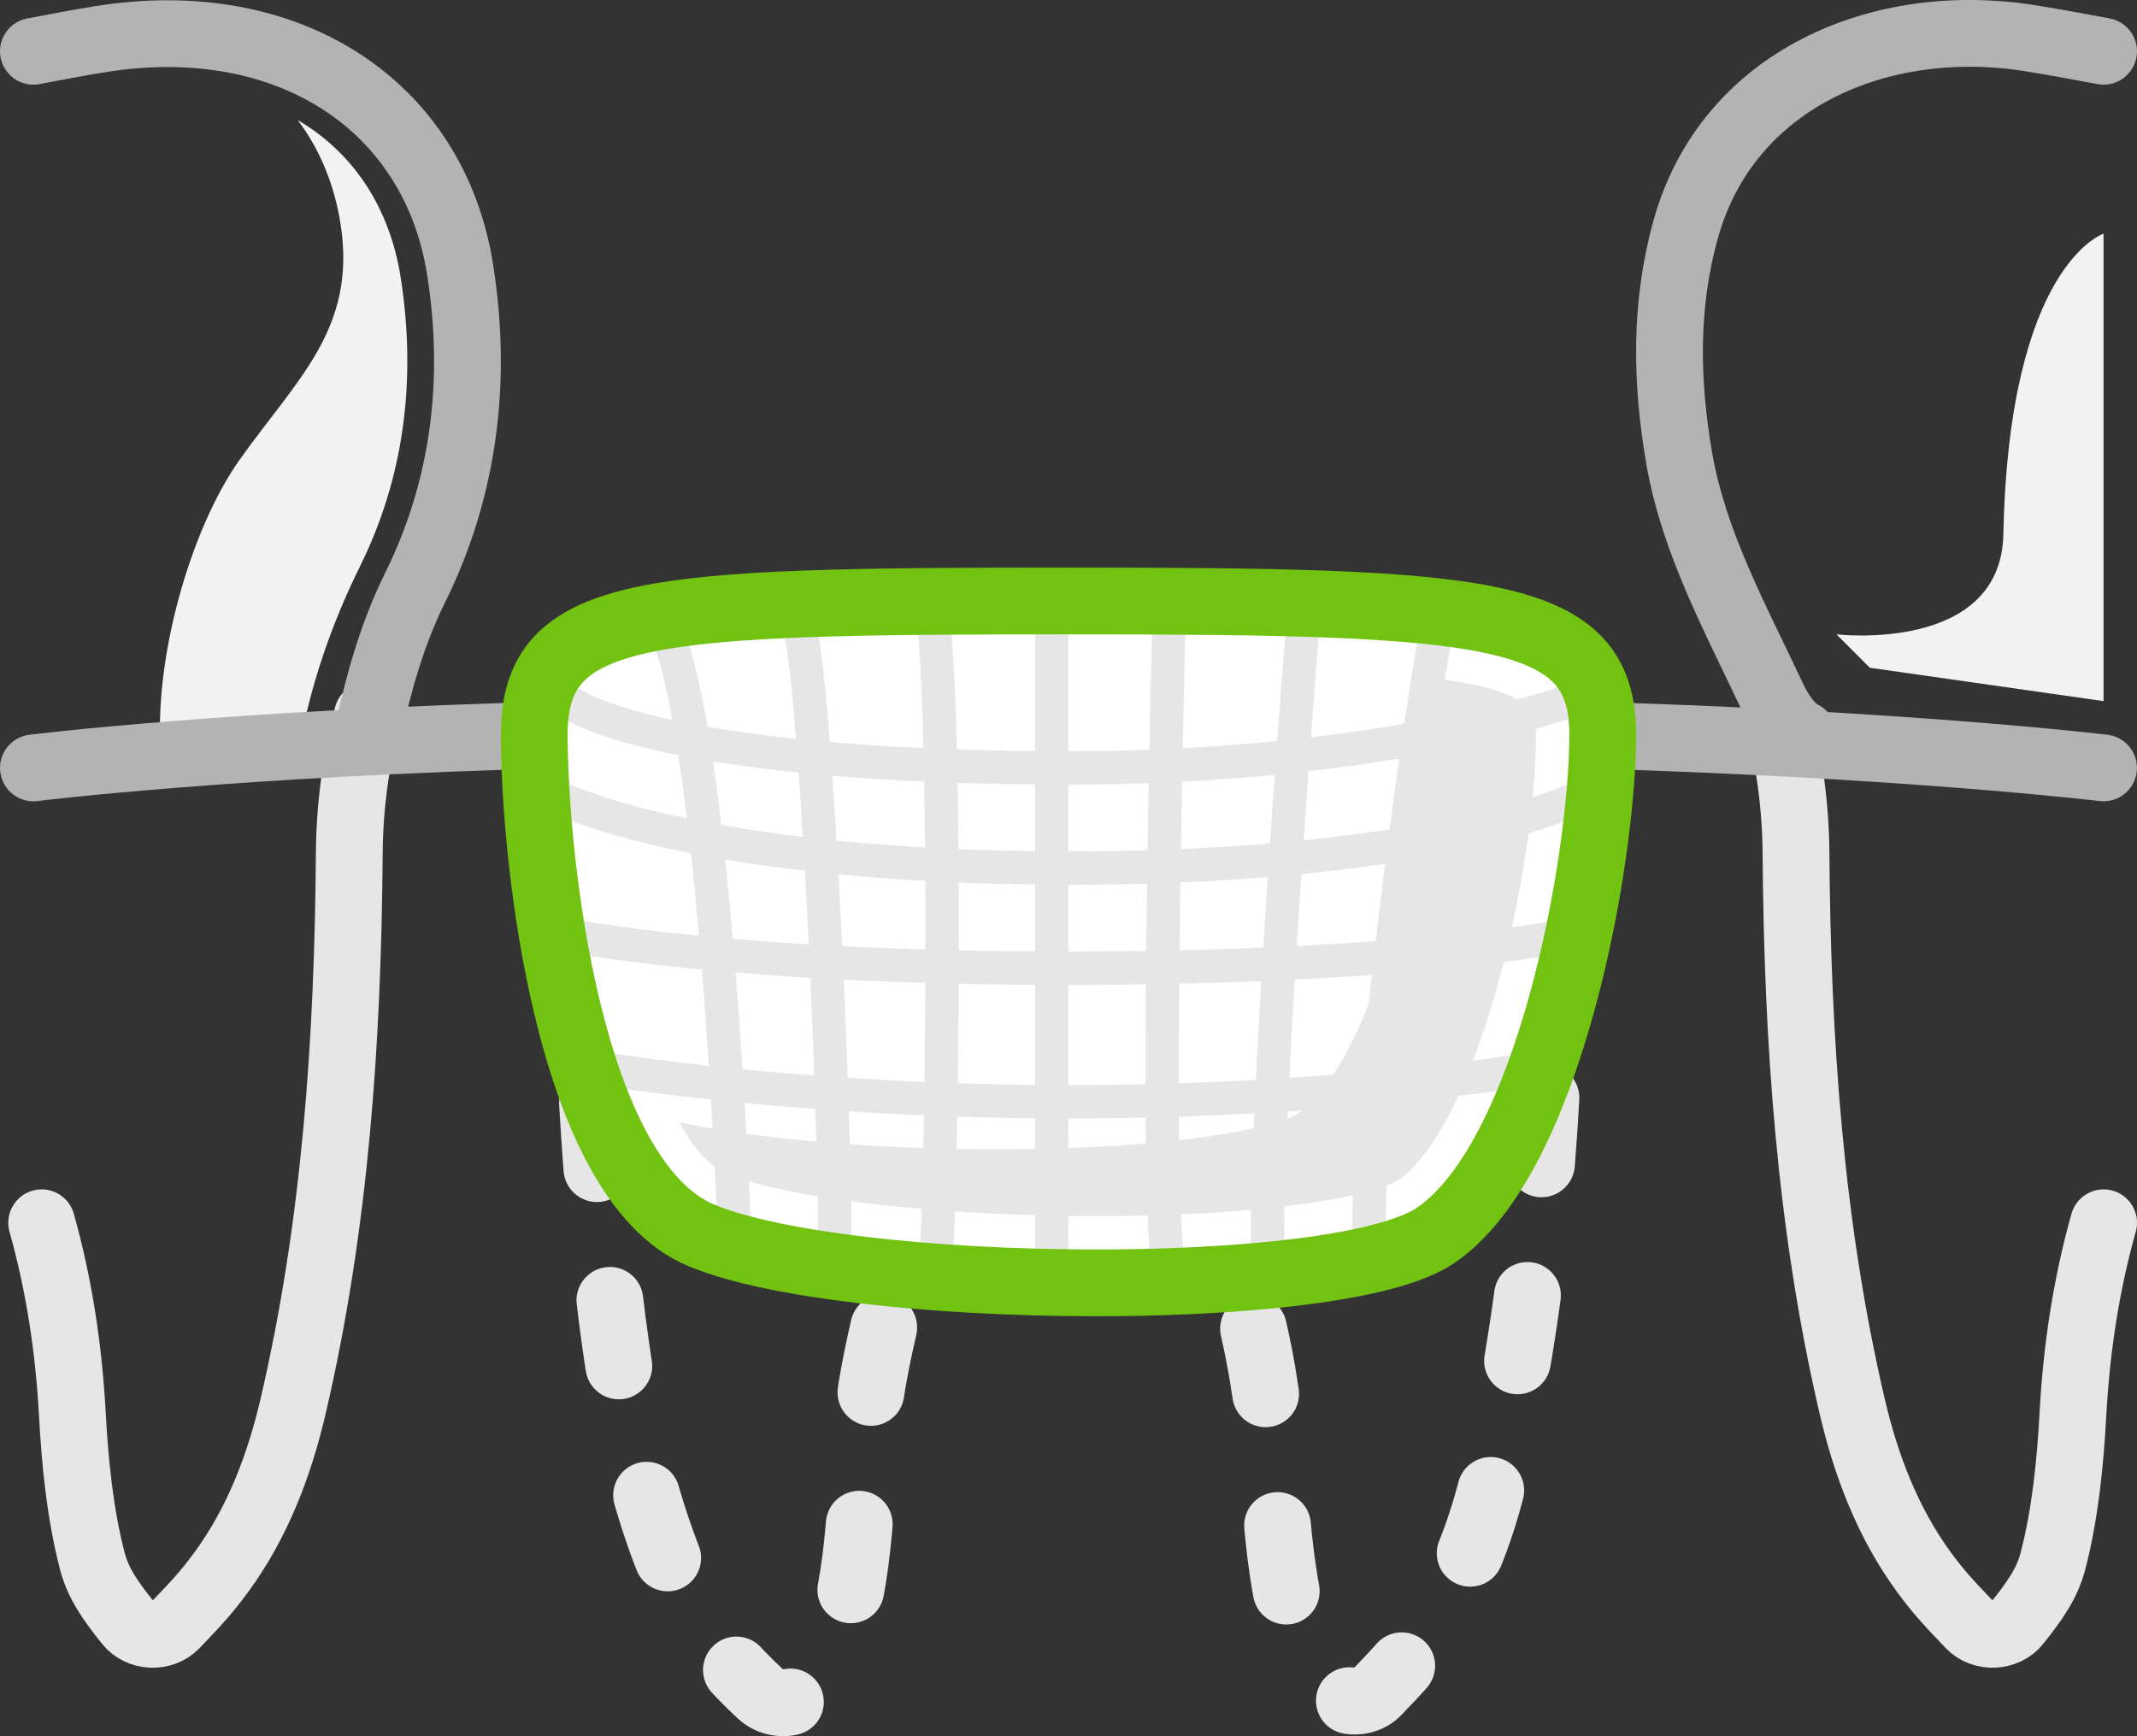 <?xml version="1.0" encoding="iso-8859-1"?>
<!-- Generator: Adobe Illustrator 19.2.0, SVG Export Plug-In . SVG Version: 6.00 Build 0)  -->
<svg version="1.1" xmlns="http://www.w3.org/2000/svg" xmlns:xlink="http://www.w3.org/1999/xlink" x="0px" y="0px"
	 viewBox="0 0 64.003 52" style="enable-background:new 0 0 64.003 52;" xml:space="preserve">
<rect x="0" y="0" width="64.003" height="52" fill="#333333" stroke="none"/>
<g id="_x33_7">
	<g>
		<path style="fill:none;stroke:#E6E6E6;stroke-width:2;stroke-linecap:round;stroke-linejoin:round;stroke-miterlimit:10;" d="
			M11.003,21.433c-0.345,1.35-0.532,2.731-0.542,4.125c-0.041,5.546-0.409,11.11-1.684,16.568c-0.408,1.746-1.054,3.474-2.161,4.98
			c-0.438,0.596-0.758,0.935-1.36,1.564c-0.381,0.399-1.077,0.368-1.418-0.059c-0.521-0.652-0.899-1.181-1.075-1.861
			c-0.366-1.413-0.518-2.947-0.596-4.392c-0.106-1.95-0.394-3.866-0.919-5.734"/>
		<path style="fill:none;stroke:#E6E6E6;stroke-width:2;stroke-linecap:round;stroke-linejoin:round;stroke-miterlimit:10;" d="
			M53.248,21.433c0.345,1.35,0.532,2.731,0.542,4.125c0.041,5.546,0.409,11.11,1.684,16.568c0.408,1.746,1.054,3.474,2.161,4.98
			c0.438,0.596,0.758,0.935,1.36,1.564c0.381,0.399,1.077,0.368,1.418-0.059c0.521-0.652,0.899-1.181,1.075-1.861
			c0.366-1.413,0.518-2.947,0.596-4.392c0.106-1.95,0.394-3.866,0.919-5.734"/>
		<path style="fill:none;stroke:#B3B3B3;stroke-width:2;stroke-linecap:round;stroke-linejoin:round;stroke-miterlimit:10;" d="
			M1,1.536C1.673,1.408,2.346,1.278,3.025,1.17c5.576-0.89,9.984,1.953,10.759,6.927c0.512,3.285,0.136,6.498-1.355,9.511
			c-0.699,1.412-1.096,2.885-1.429,4.393"/>
		<g>
			<g>
				<path style="fill:#F2F2F2;" d="M8.954,22.434c0.331-1.845,0.94-3.675,1.828-5.471c1.296-2.618,1.706-5.528,1.219-8.648
					c-0.331-2.121-1.438-3.753-3.084-4.719c0.649,0.861,1.095,1.909,1.284,3.119c0.486,3.12-1.301,4.63-3.019,7.048
					c-1.487,2.092-2.607,6.038-2.357,8.88C6.183,22.305,7.578,22.253,8.954,22.434z"/>
			</g>
		</g>
		<path style="fill:none;stroke:#B3B3B3;stroke-width:2;stroke-linecap:round;stroke-linejoin:round;stroke-miterlimit:10;" d="
			M54.001,22c-0.395-0.176-0.73-0.725-0.909-1.108c-1.094-2.337-2.359-4.62-2.799-7.163c-0.397-2.298-0.44-4.577,0.191-6.852
			c1.251-4.512,5.832-6.438,10.29-5.737c0.746,0.117,1.487,0.257,2.228,0.395"/>
		<g>
			<g>
				<path style="fill:none;stroke:#E6E6E6;stroke-width:2;stroke-linecap:round;stroke-linejoin:round;" d="M47.001,22
					c0,0-0.051,0.398-0.121,0.989"/>
				
					<path style="fill:none;stroke:#E6E6E6;stroke-width:2;stroke-linecap:round;stroke-linejoin:round;stroke-dasharray:1.982,3.964;" d="
					M46.485,26.939c-0.015,0.239-0.024,0.45-0.025,0.619c-0.041,5.545-0.409,11.11-1.684,16.568
					c-0.408,1.746-1.055,3.474-2.161,4.98c-0.438,0.596-0.758,0.935-1.36,1.564c-0.381,0.399-1.077,0.368-1.418-0.059
					c-0.521-0.652-0.899-1.181-1.075-1.861c-0.366-1.413-0.518-2.947-0.596-4.392c-0.187-3.443-0.943-6.78-2.566-9.932
					c-0.536-1.041-1.142-2.048-2.097-2.84c-0.835-0.693-2.082-0.743-2.937-0.069c-0.729,0.575-1.251,1.303-1.701,2.059
					c-1.409,2.37-2.194,4.936-2.687,7.566c-0.426,2.272-0.283,4.661-0.787,6.925c-0.209,0.939-0.533,1.898-1.292,2.678
					c-0.339,0.348-0.952,0.333-1.311,0.002c-1.672-1.54-2.362-2.864-2.984-4.6c-1.104-3.081-1.478-6.387-1.792-9.59
					c-0.318-3.24-0.489-7.712-0.552-11.498"/>
				<path style="fill:none;stroke:#E6E6E6;stroke-width:2;stroke-linecap:round;stroke-linejoin:round;" d="M17.437,23.079
					c-0.003-0.344-0.004-0.677-0.005-0.999"/>
			</g>
		</g>
		<path style="fill:#F2F2F2;" d="M55.001,19c0,0,4.926,0.578,5-3c0.167-8.083,3-9,3-9v14l-7-1L55.001,19z"/>
		<path style="fill:none;stroke:#B3B3B3;stroke-width:2;stroke-linecap:round;stroke-linejoin:round;stroke-miterlimit:10;" d="
			M63.001,23c0,0-6.092-0.731-16-1c-7.167-0.195-17.815-0.308-30,0c-10.016,0.253-16,1-16,1"/>
	</g>
	<path style="fill:#FFFFFF;" d="M16.001,22c0-3.833,3.333-4,16-4s16,0.25,16,4s-1.583,12.667-5,15c-2.894,1.976-17.634,1.819-22,0
		C17.001,35.333,16.001,25.667,16.001,22z"/>
	<g>
		<path style="fill:none;stroke:#E6E6E6;stroke-linecap:round;stroke-linejoin:round;stroke-miterlimit:10;" d="M20.001,19
			c1.458,3.667,2,18,2,18"/>
		<path style="fill:none;stroke:#E6E6E6;stroke-linecap:round;stroke-linejoin:round;stroke-miterlimit:10;" d="M24.001,19
			c0.5,2.688,1,14.375,1,18"/>
		<path style="fill:none;stroke:#E6E6E6;stroke-linecap:round;stroke-linejoin:round;stroke-miterlimit:10;" d="M28.001,19
			c0.375,4.625,0.188,18,0,19"/>
		
			<line style="fill:none;stroke:#E6E6E6;stroke-linecap:round;stroke-linejoin:round;stroke-miterlimit:10;" x1="31.5" y1="19" x2="31.5" y2="38"/>
		<path style="fill:none;stroke:#E6E6E6;stroke-linecap:round;stroke-linejoin:round;stroke-miterlimit:10;" d="M35.001,19
			c0,0-0.438,16.625,0,19"/>
		<path style="fill:none;stroke:#E6E6E6;stroke-linecap:round;stroke-linejoin:round;stroke-miterlimit:10;" d="M39.001,19
			c-0.188,2.063-1.25,16.562-1,19"/>
		<path style="fill:none;stroke:#E6E6E6;stroke-linecap:round;stroke-linejoin:round;stroke-miterlimit:10;" d="M43.001,19
			c-0.563,2.875-2.063,14.25-2,18"/>
		<path style="fill:none;stroke:#E6E6E6;stroke-linecap:round;stroke-linejoin:round;stroke-miterlimit:10;" d="M17.001,21
			c1.188,0.813,5.5,2,15,2s15-2,15-2"/>
		<path style="fill:none;stroke:#E6E6E6;stroke-linecap:round;stroke-linejoin:round;stroke-miterlimit:10;" d="M17.001,24
			c0,0,4.25,2,15,2s15-2,15-2"/>
		<path style="fill:none;stroke:#E6E6E6;stroke-linecap:round;stroke-linejoin:round;stroke-miterlimit:10;" d="M17.001,28
			c0,0,4.688,1,15,1s15-1,15-1"/>
		<path style="fill:none;stroke:#E6E6E6;stroke-linecap:round;stroke-linejoin:round;stroke-miterlimit:10;" d="M18.001,32
			c0,0,5.875,1,14,1s14-1,14-1"/>
	</g>
	<path style="fill:#E6E6E6;" d="M42.993,20.329c-0.087,4.201-1.824,11.451-4.12,13.019c-0.609,0.416-3.6,1.075-9.035,1.075
		c-3.682,0-7.254-0.318-9.502-0.813c0.429,0.767,0.908,1.323,1.435,1.543c1.794,0.747,6.346,1.27,11.067,1.27
		c5.435,0,8.426-0.659,9.035-1.075c2.355-1.608,4.128-9.207,4.128-13.349C46.001,21.138,45.474,20.621,42.993,20.329z"/>
	<path style="fill:none;stroke:#72C211;stroke-width:2;stroke-linecap:round;stroke-linejoin:round;stroke-miterlimit:10;" d="
		M16.001,22c0-3.833,3.333-4,16-4s16,0.25,16,4s-1.583,12.667-5,15c-2.894,1.976-17.634,1.819-22,0
		C17.001,35.333,16.001,25.667,16.001,22z"/>
</g>
<g id="Layer_1">
</g>
</svg>
